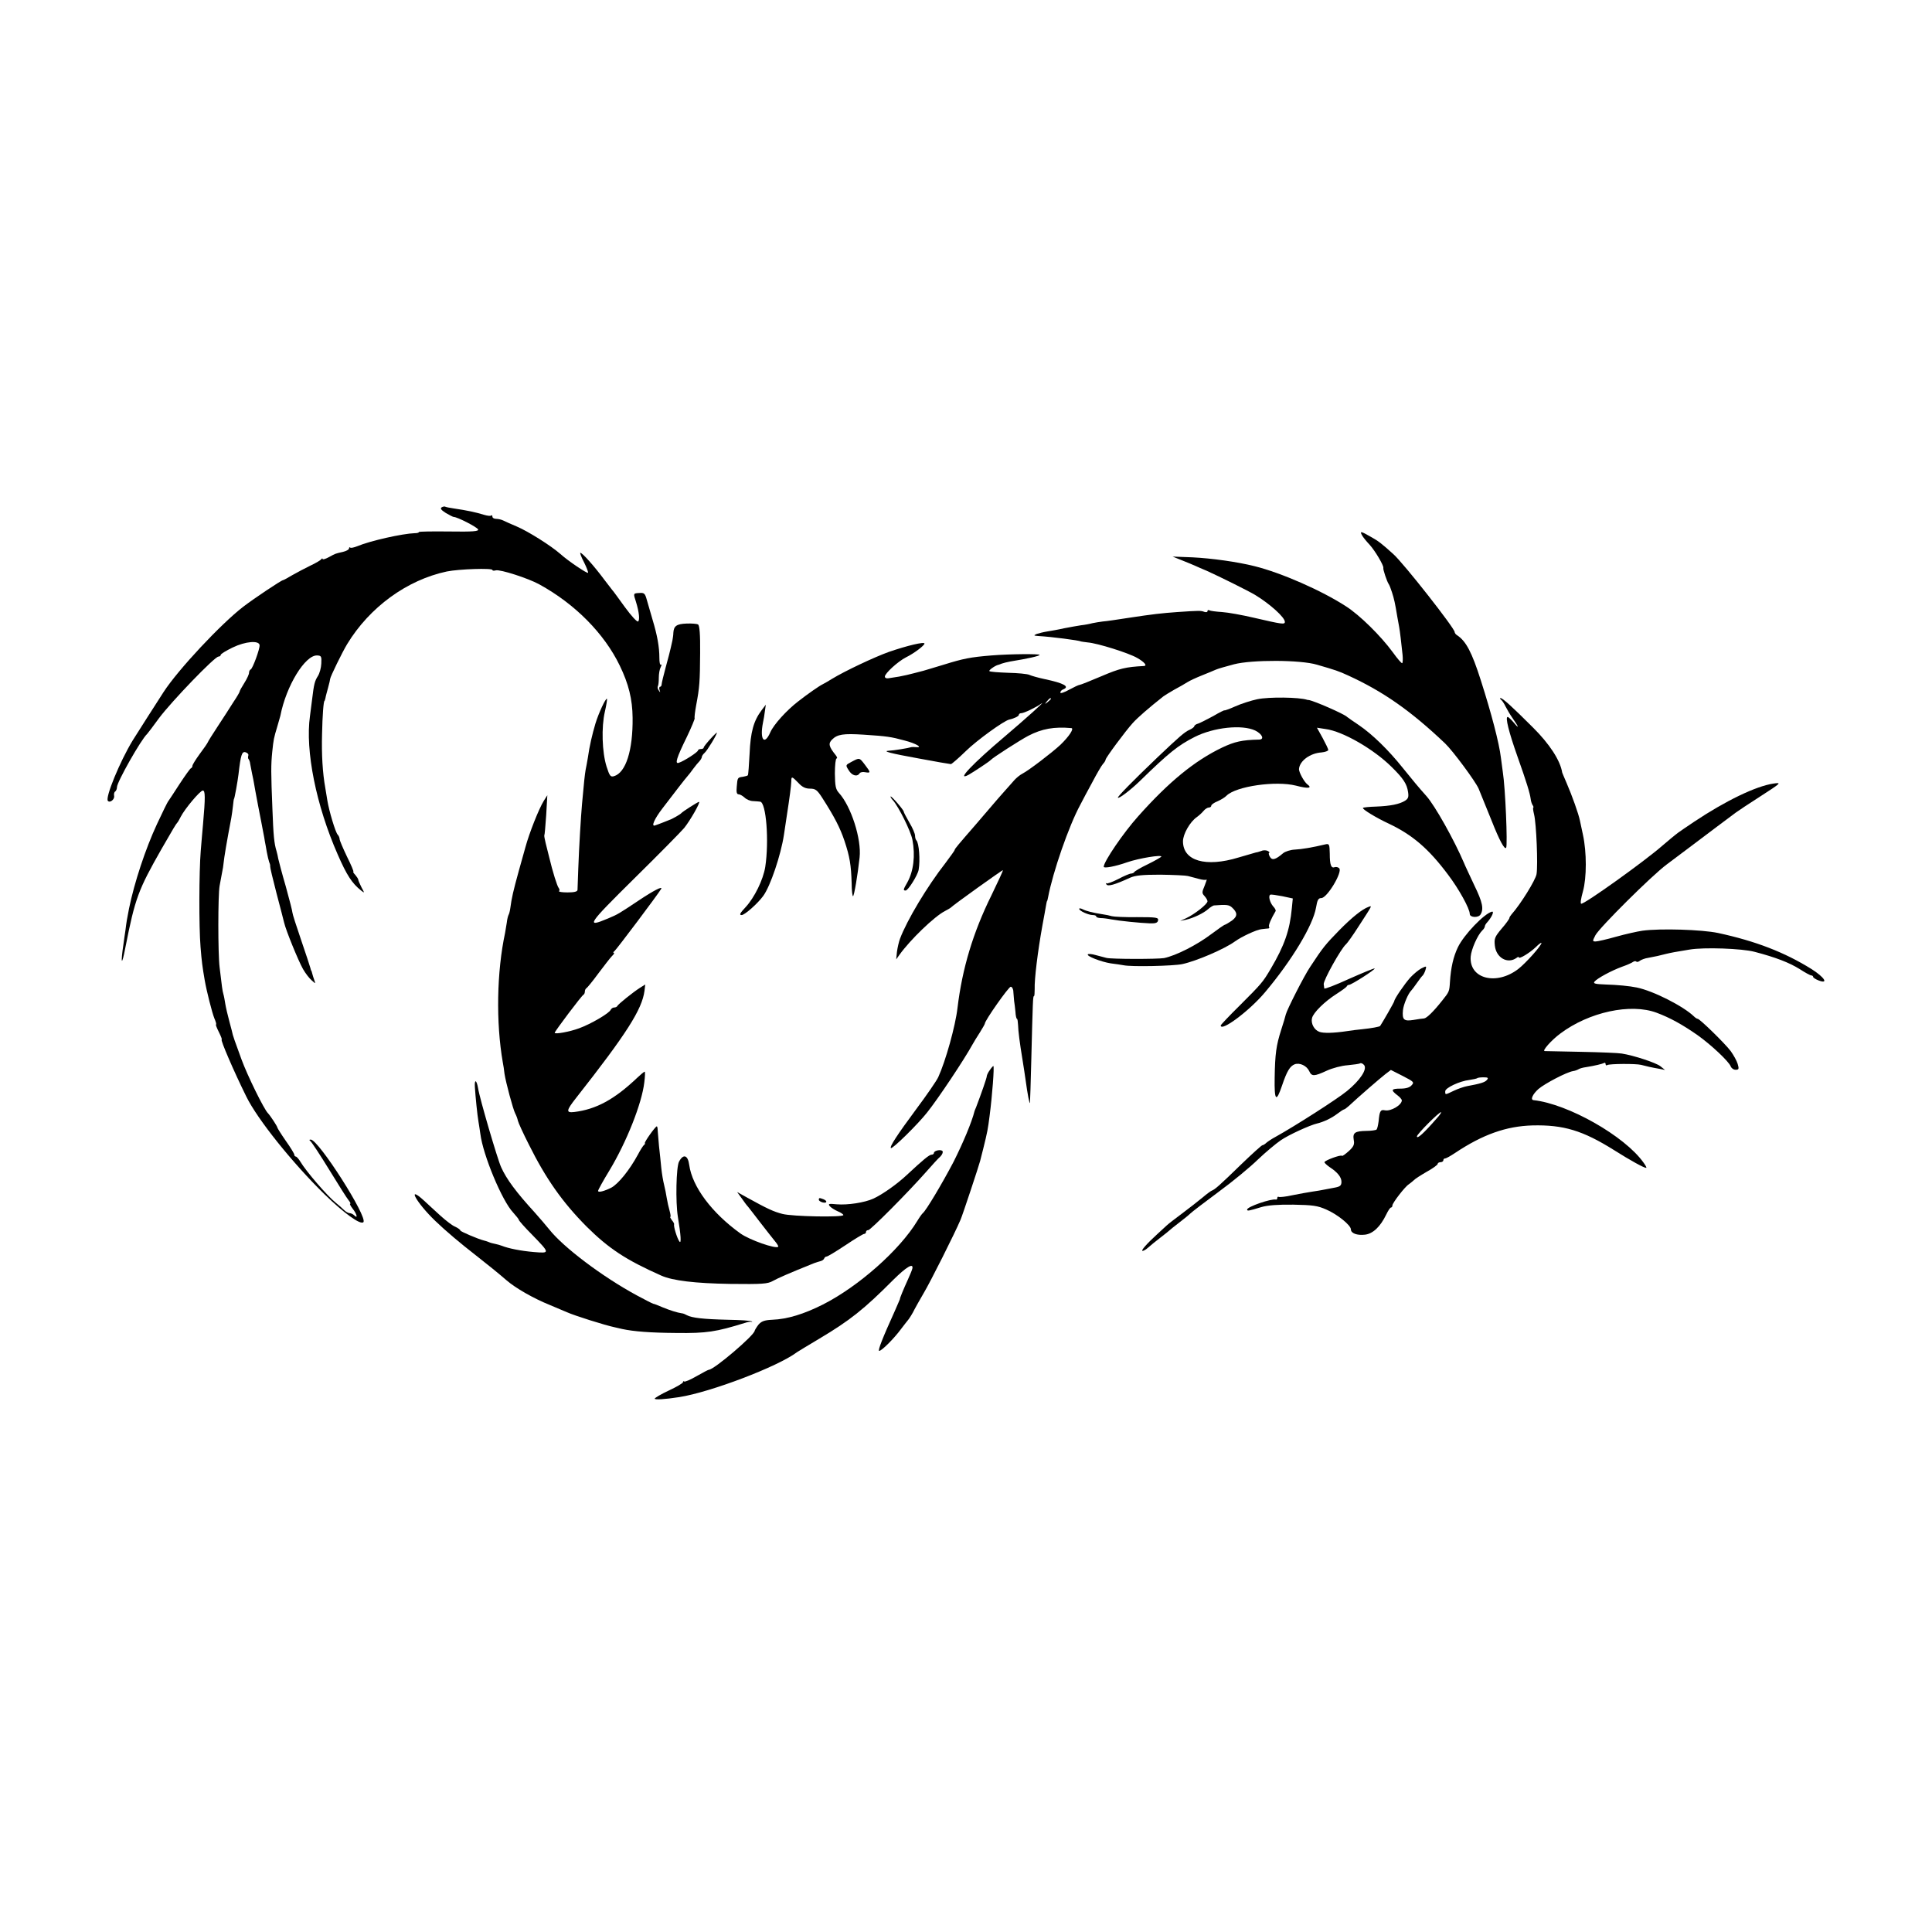 <?xml version="1.0" standalone="no"?>
<!DOCTYPE svg PUBLIC "-//W3C//DTD SVG 20010904//EN"
 "http://www.w3.org/TR/2001/REC-SVG-20010904/DTD/svg10.dtd">
<svg version="1.0" xmlns="http://www.w3.org/2000/svg"
 width="1024pt" height="1024pt" viewBox="0 0 1024 1024"
 preserveAspectRatio="xMidYMid meet">
<g transform="translate(0,1024) scale(0.1,-0.1)"
fill="#000000" stroke="none">
<path d="M2341 7551 c-9 -6 -3 -14 22 -30 19 -11 38 -21 42 -21 19 0 124 -54
129 -66 4 -10 -25 -13 -155 -11 -87 1 -159 0 -159 -3 0 -4 -10 -6 -22 -6 -64
-2 -235 -40 -304 -69 -18 -7 -35 -11 -38 -7 -3 3 -6 1 -6 -5 0 -6 -15 -14 -32
-18 -43 -10 -38 -8 -75 -28 -18 -10 -33 -14 -33 -10 0 5 -4 4 -8 -2 -4 -5 -29
-20 -57 -33 -27 -13 -70 -36 -95 -50 -25 -15 -47 -27 -50 -27 -10 -1 -155 -98
-211 -141 -118 -91 -344 -332 -422 -452 -41 -63 -137 -214 -164 -257 -67 -110
-147 -304 -131 -320 11 -12 36 8 33 26 -2 10 0 21 6 24 5 4 9 14 9 23 0 27
128 253 160 282 3 3 32 41 64 85 66 88 294 325 314 325 6 0 12 4 12 9 0 5 28
22 63 39 68 33 141 39 143 12 1 -21 -37 -124 -47 -128 -5 -2 -9 -10 -9 -18 0
-8 -11 -32 -25 -54 -14 -22 -25 -42 -25 -46 0 -3 -15 -29 -34 -57 -18 -29 -55
-86 -82 -127 -27 -41 -51 -79 -53 -85 -2 -5 -21 -33 -43 -62 -21 -29 -38 -56
-38 -62 0 -5 -3 -11 -8 -13 -4 -1 -31 -39 -60 -83 -28 -44 -55 -84 -59 -90 -5
-5 -32 -61 -61 -123 -61 -131 -120 -310 -148 -447 -11 -55 -14 -74 -19 -115
-4 -25 -8 -56 -10 -70 -17 -112 -10 -126 10 -20 51 259 68 304 191 520 62 108
77 133 84 140 3 3 11 17 18 31 22 43 103 139 117 139 13 0 14 -34 1 -180 -3
-30 -8 -93 -12 -140 -9 -110 -10 -401 -1 -510 6 -76 10 -105 22 -175 10 -58
39 -172 51 -202 8 -18 12 -33 9 -33 -3 0 4 -18 15 -40 11 -22 18 -40 15 -40
-8 0 65 -170 131 -303 59 -120 244 -351 415 -518 102 -99 189 -162 205 -147
25 26 -238 438 -279 438 -8 0 -9 -3 -2 -8 6 -4 51 -72 100 -152 49 -80 95
-153 103 -162 8 -10 12 -18 8 -18 -4 0 2 -12 13 -26 23 -29 29 -56 9 -36 -7 7
-18 12 -25 12 -7 0 -21 8 -31 18 -9 9 -28 26 -42 37 -46 37 -158 167 -188 218
-9 15 -20 27 -24 27 -4 0 -8 4 -8 10 0 5 -20 38 -45 73 -25 36 -45 68 -45 71
0 6 -38 64 -50 76 -21 21 -109 200 -140 285 -39 106 -42 117 -46 130 -1 6 -9
37 -18 70 -9 33 -19 76 -22 95 -3 19 -7 42 -10 51 -5 17 -8 39 -20 142 -9 71
-9 383 0 432 4 22 10 54 13 70 4 17 7 39 8 50 3 30 17 115 41 240 3 17 7 46 9
65 2 19 4 35 5 35 3 0 20 96 24 130 12 104 18 123 37 118 11 -3 18 -11 15 -18
-2 -7 -2 -16 2 -19 3 -4 7 -14 8 -24 2 -9 6 -33 10 -52 4 -19 9 -42 10 -50 1
-8 11 -62 22 -120 11 -58 24 -121 27 -140 4 -19 8 -42 9 -50 2 -8 6 -33 10
-55 4 -22 10 -47 13 -55 4 -8 6 -18 5 -22 -1 -4 14 -67 33 -140 19 -73 38
-144 41 -158 9 -40 75 -202 100 -246 13 -23 34 -50 46 -60 21 -19 21 -19 14 1
-4 11 -9 27 -11 35 -2 8 -4 15 -5 15 -1 0 -3 7 -5 15 -2 8 -24 75 -49 148 -25
73 -46 138 -46 145 0 7 -16 69 -35 138 -20 68 -37 134 -40 147 -2 12 -6 30 -9
40 -13 41 -17 86 -22 222 -8 196 -8 235 -1 305 7 67 8 72 27 135 7 25 14 50
16 56 31 160 132 323 195 320 22 -1 24 -5 22 -43 -1 -23 -9 -52 -18 -66 -17
-27 -21 -42 -31 -126 -4 -31 -9 -69 -11 -86 -26 -183 33 -475 147 -734 48
-110 76 -153 124 -191 19 -15 19 -14 2 17 -9 18 -17 36 -17 40 0 5 -8 16 -16
26 -9 9 -13 17 -10 17 3 0 -12 36 -34 80 -21 44 -39 86 -39 93 0 7 -5 18 -10
23 -12 12 -46 126 -55 182 -3 20 -8 51 -11 67 -14 78 -20 177 -17 283 2 101 8
177 13 177 1 0 3 7 5 15 1 8 8 33 14 55 6 22 11 43 11 47 1 12 64 141 90 184
119 196 317 340 528 385 64 13 242 19 242 8 0 -4 8 -5 18 -2 23 6 172 -42 230
-74 190 -104 345 -261 427 -431 47 -97 67 -178 68 -276 2 -173 -36 -292 -99
-310 -18 -5 -23 1 -39 51 -24 76 -28 209 -9 291 8 35 13 66 11 68 -6 6 -44
-75 -61 -131 -17 -57 -32 -121 -40 -180 -4 -23 -9 -52 -12 -65 -4 -23 -9 -66
-19 -180 -6 -67 -16 -232 -20 -345 -2 -55 -4 -106 -4 -112 -1 -9 -18 -13 -53
-13 -28 0 -48 3 -45 7 4 3 3 11 -2 17 -8 10 -31 82 -51 166 -5 19 -13 52 -18
72 -5 20 -8 38 -7 40 2 2 6 50 10 108 l6 105 -19 -30 c-26 -42 -77 -171 -97
-245 -2 -8 -18 -64 -35 -125 -30 -109 -38 -144 -45 -197 -2 -15 -6 -31 -9 -36
-3 -5 -8 -24 -10 -43 -3 -19 -7 -43 -9 -54 -44 -205 -49 -474 -12 -686 3 -14
7 -41 9 -60 7 -46 45 -188 57 -211 6 -11 12 -28 14 -38 2 -10 28 -67 58 -126
90 -181 178 -306 306 -435 118 -117 209 -177 396 -260 61 -27 180 -41 365 -44
172 -2 199 0 227 16 27 15 86 41 218 94 11 4 27 9 35 11 8 2 16 8 18 13 2 6 8
11 13 11 6 0 50 27 100 60 49 33 94 60 99 60 6 0 10 5 10 10 0 6 5 10 12 10
12 0 210 199 307 309 31 35 64 72 75 81 10 10 15 23 12 28 -7 12 -46 4 -46 -9
0 -5 -6 -9 -12 -9 -13 0 -45 -27 -131 -107 -52 -49 -130 -104 -178 -126 -46
-21 -136 -35 -195 -30 -41 4 -46 3 -36 -10 7 -8 26 -20 42 -27 17 -7 30 -16
30 -20 0 -13 -270 -8 -323 6 -47 12 -81 28 -186 86 l-54 30 24 -33 c13 -19 28
-39 34 -45 5 -7 35 -44 65 -84 30 -39 65 -83 77 -98 12 -14 20 -28 18 -30 -13
-13 -152 36 -200 70 -152 109 -256 248 -272 364 -7 52 -31 60 -54 17 -15 -29
-19 -213 -6 -293 16 -96 19 -146 8 -130 -12 16 -32 81 -28 91 1 3 -4 13 -12
22 -7 10 -11 17 -8 17 3 0 1 15 -4 33 -5 17 -12 48 -15 67 -3 19 -9 51 -14 70
-5 19 -12 60 -15 90 -3 30 -8 82 -12 115 -3 33 -6 70 -7 83 0 12 -2 22 -5 22
-8 -1 -67 -84 -63 -89 2 -2 0 -7 -5 -10 -4 -3 -19 -26 -32 -51 -45 -83 -104
-155 -141 -175 -38 -19 -70 -27 -70 -17 0 5 27 54 60 108 91 151 172 355 185
467 4 31 5 57 2 57 -3 0 -21 -15 -39 -32 -122 -116 -219 -168 -335 -182 -44
-5 -42 8 10 74 269 342 350 470 363 568 l4 34 -27 -17 c-38 -24 -117 -88 -121
-97 -2 -5 -10 -8 -17 -8 -7 0 -15 -6 -18 -12 -7 -18 -104 -75 -167 -98 -51
-19 -130 -33 -130 -24 0 7 144 199 153 202 4 2 7 10 7 17 0 7 4 15 8 17 4 2
33 37 63 78 31 41 63 83 73 93 10 9 14 17 9 17 -4 0 -3 4 3 8 10 7 231 301
248 330 11 18 -40 -8 -119 -61 -104 -69 -109 -73 -162 -95 -121 -51 -109 -33
138 211 129 127 248 248 265 268 31 38 89 139 79 139 -6 0 -88 -52 -95 -61 -5
-6 -51 -32 -60 -34 -3 -1 -18 -7 -35 -14 -16 -6 -36 -14 -43 -16 -22 -8 -4 34
39 90 64 84 122 159 133 171 6 7 20 24 31 40 11 15 26 33 33 40 6 7 12 17 12
22 0 5 7 15 15 22 13 11 65 96 65 107 0 2 -16 -13 -35 -34 -19 -21 -35 -41
-35 -45 0 -5 -7 -8 -15 -8 -8 0 -15 -3 -15 -7 0 -9 -74 -57 -102 -66 -22 -8
-13 24 43 138 24 50 42 94 41 98 -2 5 2 36 8 69 18 95 20 124 21 277 1 99 -3
146 -11 151 -6 4 -34 6 -61 5 -53 -2 -68 -13 -70 -50 0 -11 -3 -29 -5 -40 -3
-11 -6 -29 -9 -40 -2 -11 -14 -56 -26 -100 -12 -44 -22 -86 -22 -92 0 -7 -4
-13 -8 -13 -5 0 -6 -8 -3 -17 5 -15 4 -15 -4 -3 -6 8 -8 18 -5 23 3 4 5 25 5
45 0 20 4 45 10 56 5 10 6 16 1 13 -5 -3 -8 13 -8 36 0 58 -11 119 -36 202
-11 39 -25 87 -31 107 -9 33 -14 37 -39 35 -33 -2 -33 -1 -18 -47 17 -55 21
-97 11 -104 -6 -3 -36 30 -69 75 -32 44 -62 86 -68 92 -5 7 -23 30 -40 52 -55
74 -118 145 -129 145 -3 0 5 -23 20 -51 14 -28 23 -53 21 -55 -5 -5 -106 63
-147 100 -50 44 -171 120 -230 145 -30 13 -63 27 -72 32 -10 5 -27 9 -38 9
-11 0 -20 5 -20 12 0 6 -3 9 -6 6 -3 -4 -20 -2 -37 3 -45 14 -93 24 -161 34
-21 3 -41 7 -45 9 -4 3 -13 1 -20 -3z"/>
<path d="M7219 7403 c5 -10 24 -33 41 -51 28 -31 75 -110 72 -122 -3 -7 20
-74 28 -85 4 -5 12 -26 18 -45 11 -34 16 -56 28 -129 3 -18 8 -43 10 -55 4
-21 11 -82 18 -148 2 -21 1 -40 -2 -43 -3 -2 -25 23 -50 58 -63 86 -175 197
-249 244 -128 83 -342 177 -483 212 -91 23 -228 42 -330 47 l-105 4 50 -20
c28 -11 59 -24 70 -29 11 -5 38 -17 60 -26 69 -31 218 -105 257 -128 79 -48
158 -119 158 -143 0 -15 -14 -13 -165 22 -60 14 -136 28 -168 30 -32 2 -62 6
-67 9 -6 3 -10 2 -10 -4 0 -6 -8 -7 -17 -4 -18 7 -25 7 -143 -1 -83 -6 -129
-11 -260 -31 -58 -9 -118 -18 -135 -19 -16 -2 -41 -6 -55 -9 -14 -4 -41 -9
-60 -11 -19 -3 -60 -10 -90 -16 -30 -7 -71 -14 -90 -17 -19 -3 -43 -9 -55 -13
-18 -8 -17 -9 8 -11 70 -4 217 -23 227 -29 3 -1 19 -3 35 -5 52 -4 217 -56
262 -82 39 -22 55 -42 36 -43 -97 -5 -129 -13 -225 -54 -59 -25 -111 -46 -116
-46 -5 0 -30 -12 -56 -26 -25 -14 -46 -21 -46 -15 0 7 7 14 15 17 37 15 4 33
-100 55 -33 7 -68 17 -79 22 -10 5 -61 10 -112 11 -52 2 -97 5 -100 9 -5 4 28
28 46 33 3 0 12 4 20 7 8 3 29 8 45 11 92 15 155 29 155 35 0 6 -157 5 -255
-3 -112 -9 -150 -17 -250 -48 -55 -17 -104 -31 -110 -33 -5 -1 -28 -7 -50 -13
-22 -6 -57 -14 -79 -18 -21 -3 -47 -7 -57 -9 -11 -2 -19 2 -19 9 0 17 69 80
112 102 43 21 98 63 98 73 0 11 -92 -11 -188 -44 -76 -27 -235 -102 -302 -143
-19 -12 -42 -25 -50 -29 -17 -8 -79 -51 -130 -91 -61 -47 -129 -122 -147 -163
-32 -73 -57 -39 -39 51 3 14 8 41 10 60 l5 35 -22 -29 c-43 -57 -59 -116 -64
-231 -3 -60 -7 -112 -9 -114 -3 -3 -14 -6 -26 -8 -29 -4 -29 -4 -33 -52 -3
-30 0 -41 10 -41 7 0 21 -8 31 -17 10 -10 30 -19 46 -19 15 -1 32 -2 37 -3 32
-4 48 -209 27 -346 -11 -68 -57 -162 -104 -213 -31 -33 -35 -42 -21 -42 16 0
85 61 114 101 38 51 94 218 110 324 3 22 10 67 15 100 16 103 23 159 24 183 0
29 3 28 38 -8 20 -22 38 -30 61 -30 29 0 38 -7 64 -47 66 -103 95 -159 119
-230 28 -84 35 -128 38 -225 0 -38 4 -68 7 -68 6 0 25 112 35 205 11 97 -45
272 -110 343 -17 19 -20 36 -21 102 0 44 4 80 9 80 5 0 3 8 -5 18 -36 45 -40
61 -19 82 28 28 59 33 168 26 122 -8 144 -11 217 -31 59 -15 100 -39 60 -35
-11 1 -22 1 -25 0 -14 -5 -93 -18 -119 -19 -37 -2 9 -14 158 -41 90 -17 167
-30 171 -30 4 0 40 31 79 69 58 57 202 161 230 167 27 6 51 18 51 25 0 5 6 9
13 9 14 0 77 30 105 50 35 25 -87 -84 -193 -174 -167 -141 -261 -239 -192
-203 28 16 110 70 117 78 11 13 158 107 200 129 73 38 138 49 228 41 17 -1
-12 -45 -58 -89 -44 -41 -167 -135 -200 -152 -14 -7 -33 -23 -43 -34 -10 -12
-35 -39 -55 -62 -20 -23 -48 -54 -61 -70 -14 -16 -54 -63 -90 -105 -93 -107
-111 -128 -111 -134 0 -3 -22 -33 -48 -68 -97 -124 -205 -304 -242 -403 -6
-16 -13 -47 -16 -69 l-4 -40 17 24 c58 81 186 204 241 232 15 8 29 16 32 19
12 13 273 200 276 198 1 -2 -26 -61 -61 -133 -98 -198 -155 -389 -180 -597
-11 -96 -63 -282 -102 -367 -8 -18 -61 -95 -117 -170 -100 -135 -142 -199
-134 -206 7 -7 143 126 193 190 56 70 195 278 240 360 6 11 23 39 38 62 15 24
27 45 27 48 0 16 126 195 137 195 7 0 14 -12 14 -27 1 -16 3 -37 4 -48 2 -11
5 -37 7 -57 1 -21 5 -38 8 -38 3 0 5 -15 6 -33 1 -33 8 -90 24 -187 5 -30 12
-77 16 -105 10 -74 21 -131 23 -120 1 6 4 107 7 225 8 320 9 340 14 340 3 0 4
17 4 37 -2 52 16 199 41 338 8 44 17 91 19 105 2 14 5 25 6 25 1 0 3 9 5 19
25 133 110 379 171 491 11 22 40 76 64 120 23 44 48 87 56 96 8 8 14 19 14 23
0 9 104 150 144 194 25 28 86 81 162 141 5 4 31 20 57 35 26 14 58 32 70 40
12 8 47 24 77 36 30 12 64 26 75 31 11 5 54 17 95 28 96 25 353 24 440 -2 100
-29 115 -34 165 -57 186 -85 333 -188 514 -360 41 -39 161 -201 178 -240 14
-34 24 -59 69 -170 41 -104 69 -156 77 -143 8 15 -4 315 -18 403 -2 14 -6 48
-10 75 -9 76 -50 233 -106 408 -48 151 -79 209 -126 240 -7 4 -13 12 -13 17 0
20 -270 364 -325 413 -63 57 -80 70 -120 92 -52 30 -59 31 -46 8z m-1649 -867
c0 -2 -8 -10 -17 -17 -16 -13 -17 -12 -4 4 13 16 21 21 21 13z"/>
<path d="M6664 6534 c-33 -7 -86 -24 -117 -38 -31 -14 -57 -23 -57 -21 0 2
-27 -11 -59 -30 -33 -18 -69 -36 -80 -40 -12 -3 -21 -10 -21 -14 0 -4 -11 -13
-25 -19 -27 -12 -55 -37 -169 -145 -135 -129 -215 -211 -211 -215 6 -6 65 39
114 86 159 155 205 191 293 236 101 51 251 67 321 34 38 -19 50 -48 20 -48
-91 -2 -129 -11 -195 -42 -146 -70 -282 -181 -445 -364 -79 -88 -183 -241
-183 -268 0 -10 63 2 125 24 61 21 187 42 180 29 -3 -3 -35 -22 -72 -40 -38
-18 -69 -37 -71 -41 -2 -4 -10 -8 -17 -8 -7 0 -38 -13 -68 -29 -31 -16 -59
-26 -63 -23 -4 4 -4 1 0 -5 7 -13 43 -3 126 35 27 12 65 16 160 16 69 -1 135
-4 146 -7 12 -3 38 -10 57 -15 20 -6 38 -7 42 -4 3 3 -2 -11 -10 -32 -15 -35
-15 -40 -1 -55 9 -10 16 -22 16 -28 0 -15 -69 -69 -112 -89 l-33 -15 30 6 c40
9 95 35 119 57 11 10 25 18 30 19 65 5 79 4 95 -10 31 -28 31 -47 1 -70 -16
-11 -33 -21 -37 -22 -4 0 -37 -23 -73 -50 -78 -59 -188 -114 -250 -127 -35 -6
-280 -6 -306 1 -12 3 -38 10 -57 15 -20 6 -38 7 -41 4 -10 -9 70 -40 121 -48
26 -3 57 -8 68 -10 43 -9 264 -4 311 6 75 16 224 80 279 120 36 26 114 62 140
65 16 2 34 4 38 4 5 1 6 5 3 9 -4 7 10 41 35 83 2 4 -3 15 -13 25 -18 21 -27
57 -15 62 4 2 32 -2 63 -8 l56 -12 -5 -51 c-11 -118 -39 -198 -112 -322 -42
-71 -48 -78 -162 -192 -57 -56 -103 -105 -103 -108 0 -36 152 77 235 176 143
170 254 355 270 448 7 41 12 51 28 51 31 0 114 139 95 158 -6 6 -16 8 -23 6
-20 -8 -27 12 -27 71 -1 50 -3 54 -22 50 -71 -17 -126 -26 -163 -28 -23 -1
-51 -10 -62 -19 -41 -35 -59 -40 -71 -18 -6 11 -7 20 -3 20 4 0 2 4 -6 9 -8 5
-24 6 -35 1 -12 -4 -24 -8 -29 -8 -4 -1 -46 -13 -93 -27 -174 -53 -294 -18
-294 86 0 38 37 103 73 128 11 8 27 22 36 33 8 10 21 18 28 18 7 0 13 4 13 10
0 5 15 16 33 23 18 8 40 21 48 30 51 50 261 80 368 53 64 -17 89 -14 60 7 -17
13 -46 66 -44 82 4 43 59 83 119 87 20 2 36 8 36 13 0 6 -14 34 -30 64 l-30
54 46 -7 c91 -12 254 -106 350 -201 62 -61 81 -90 87 -133 4 -26 1 -35 -16
-46 -29 -18 -76 -28 -154 -31 -35 -1 -66 -4 -69 -7 -6 -6 69 -52 138 -84 124
-59 210 -132 313 -270 57 -75 115 -180 115 -208 0 -19 45 -22 57 -3 18 29 11
65 -33 155 -25 54 -50 106 -54 117 -52 122 -155 306 -200 356 -42 47 -71 82
-125 149 -76 95 -161 178 -233 227 -31 21 -59 40 -62 43 -13 15 -181 88 -205
90 -3 0 -6 0 -7 1 -42 14 -203 16 -264 3z"/>
<path d="M7955 6532 c6 -4 17 -20 25 -37 8 -16 24 -43 36 -60 33 -47 39 -63 9
-27 -14 17 -30 32 -34 32 -14 0 6 -80 52 -210 48 -135 66 -194 70 -225 1 -11
6 -26 10 -32 5 -7 6 -13 4 -13 -3 0 -1 -17 4 -37 12 -49 21 -267 13 -316 -5
-31 -84 -159 -133 -214 -6 -7 -11 -15 -11 -19 0 -4 -18 -30 -41 -56 -37 -44
-40 -53 -36 -90 7 -65 68 -99 115 -65 6 5 12 7 12 3 0 -12 59 24 90 54 16 16
30 26 30 22 0 -14 -82 -106 -123 -138 -116 -89 -261 -52 -252 66 3 38 36 113
61 138 8 7 14 17 14 22 0 5 6 15 13 22 23 26 38 58 25 56 -40 -9 -149 -122
-181 -189 -24 -50 -37 -107 -42 -184 -3 -50 -4 -52 -40 -97 -49 -62 -83 -94
-97 -96 -7 0 -33 -4 -57 -8 -50 -8 -60 1 -55 52 3 30 28 89 44 104 3 3 17 21
30 40 13 19 27 37 31 40 3 3 10 15 14 28 7 23 6 23 -22 9 -15 -8 -41 -30 -58
-48 -32 -36 -85 -114 -85 -125 0 -5 -61 -111 -75 -132 -3 -4 -45 -12 -94 -17
-24 -2 -60 -7 -80 -10 -73 -11 -127 -12 -148 -4 -28 10 -46 45 -39 73 7 29 67
88 130 128 28 18 53 36 54 40 2 5 8 8 12 8 13 0 141 82 136 87 -2 2 -63 -23
-135 -55 -72 -33 -132 -56 -132 -51 -1 5 -2 15 -3 22 -3 20 92 190 118 212 7
6 37 48 67 95 75 116 73 111 52 103 -32 -11 -87 -55 -153 -122 -76 -78 -87
-91 -156 -196 -33 -49 -123 -227 -129 -252 -2 -10 -13 -46 -24 -80 -27 -84
-33 -129 -35 -256 -2 -122 8 -133 39 -41 26 77 42 103 67 113 27 10 64 -8 77
-36 13 -29 26 -29 93 2 30 14 80 27 111 29 31 3 61 7 66 10 5 3 14 -1 21 -9
18 -22 -21 -81 -91 -138 -51 -42 -276 -186 -379 -243 -19 -10 -41 -25 -48 -31
-7 -7 -17 -13 -21 -13 -4 0 -55 -46 -113 -102 -113 -110 -139 -133 -156 -139
-5 -2 -27 -18 -48 -36 -22 -18 -70 -56 -109 -85 -38 -28 -75 -57 -81 -63 -6
-5 -28 -26 -50 -46 -57 -52 -89 -89 -78 -89 6 0 19 8 30 18 10 9 39 33 64 52
25 19 47 37 50 40 3 3 25 21 50 40 25 19 52 41 60 49 8 8 75 59 149 114 74 54
167 131 208 171 41 39 96 85 121 102 42 29 154 80 192 89 34 8 77 28 107 51
17 13 34 24 37 24 3 0 14 8 25 18 50 47 168 149 194 169 l29 22 63 -32 c58
-30 62 -33 47 -49 -10 -12 -30 -18 -59 -18 -49 0 -53 -7 -18 -34 14 -10 25
-23 25 -28 0 -25 -58 -59 -89 -53 -24 5 -29 -3 -34 -58 -3 -21 -7 -40 -11 -44
-3 -3 -27 -7 -53 -7 -62 -1 -74 -10 -68 -47 5 -25 0 -36 -26 -60 -18 -16 -34
-28 -36 -25 -7 7 -93 -25 -93 -34 0 -4 12 -15 26 -25 43 -28 64 -54 64 -79 0
-19 -7 -25 -32 -30 -18 -3 -44 -8 -58 -11 -14 -3 -43 -8 -65 -11 -22 -3 -69
-12 -105 -19 -35 -8 -68 -11 -72 -9 -4 3 -8 0 -8 -5 0 -6 -3 -10 -7 -9 -25 6
-153 -38 -153 -53 0 -9 9 -7 75 13 34 10 88 14 170 13 102 -2 128 -5 175 -26
58 -25 130 -83 130 -105 0 -21 33 -33 75 -28 42 5 81 42 112 106 10 21 21 38
26 38 4 0 7 5 7 11 0 13 67 100 87 112 6 4 18 14 26 21 7 8 39 28 70 46 31 17
57 36 57 41 0 5 7 9 15 9 8 0 15 5 15 10 0 6 4 10 9 10 6 0 29 13 53 29 147
98 271 142 410 146 165 4 267 -27 433 -131 87 -55 158 -94 170 -94 4 0 -3 13
-14 28 -100 141 -400 311 -583 331 -18 2 -5 31 26 59 34 29 150 90 184 95 9 1
22 6 29 10 6 4 24 9 40 11 44 7 86 17 95 22 4 3 8 0 8 -6 0 -6 4 -9 9 -5 13 7
150 8 179 1 26 -7 56 -14 97 -21 l30 -6 -25 20 c-23 18 -140 57 -205 67 -16 3
-113 7 -215 9 -102 2 -189 4 -193 4 -15 1 37 59 83 93 152 114 373 162 511
110 70 -26 137 -63 217 -119 73 -52 166 -140 175 -165 4 -10 15 -18 26 -18 17
0 19 4 11 31 -5 17 -22 47 -37 68 -30 40 -164 171 -175 171 -4 0 -13 6 -20 13
-56 54 -215 135 -303 153 -39 8 -101 14 -167 16 -53 2 -65 5 -57 15 15 18 89
58 146 79 26 9 53 21 59 26 6 4 14 5 17 1 4 -3 12 -1 19 5 7 5 27 13 43 15 17
3 39 8 50 10 11 3 31 8 45 11 25 6 50 11 125 23 76 13 277 6 345 -12 111 -29
183 -57 238 -91 29 -19 57 -34 62 -34 6 0 10 -4 10 -8 0 -4 14 -13 30 -19 54
-20 29 18 -39 61 -143 89 -296 148 -495 191 -87 18 -305 25 -401 12 -27 -4
-90 -18 -140 -32 -49 -14 -98 -25 -108 -25 -17 0 -17 2 -1 33 21 40 299 317
379 376 33 25 87 65 120 90 88 67 217 163 245 184 14 10 69 47 124 82 119 77
120 78 76 72 -94 -14 -253 -91 -420 -202 -41 -28 -79 -53 -85 -58 -18 -13 -59
-48 -85 -70 -95 -83 -408 -307 -429 -307 -6 0 -2 27 9 66 20 72 20 207 0 299
-6 28 -13 61 -16 75 -7 36 -43 136 -70 198 -13 29 -23 55 -24 57 -10 64 -67
152 -156 240 -111 111 -160 155 -171 155 -4 0 -3 -4 2 -8z m-74 -2016 c-11
-13 -36 -20 -106 -33 -16 -3 -48 -14 -69 -24 -48 -23 -46 -23 -46 -3 0 18 76
54 128 60 20 3 38 7 41 9 2 3 18 5 34 5 24 0 27 -3 18 -14z m-268 -206 c-68
-78 -103 -109 -103 -93 0 12 122 134 128 128 2 -2 -9 -18 -25 -35z"/>
<path d="M4513 6202 c-32 -17 -32 -17 -15 -44 17 -29 45 -37 58 -17 3 6 17 9
30 6 30 -5 30 -2 -2 40 -29 38 -28 38 -71 15z"/>
<path d="M4720 6018 c0 -4 6 -13 13 -20 30 -34 94 -162 103 -209 16 -83 6
-167 -27 -226 -22 -38 -23 -43 -9 -43 13 0 64 81 69 110 9 52 2 142 -12 156
-4 4 -7 15 -7 25 0 10 -13 41 -30 69 -16 28 -30 54 -30 58 0 9 -69 89 -70 80z"/>
<path d="M5720 5423 c0 -11 49 -33 72 -33 10 0 18 -3 18 -7 0 -5 10 -8 23 -9
12 0 38 -3 57 -7 43 -8 152 -19 205 -21 30 -1 41 3 43 16 3 15 -9 17 -111 17
-64 -1 -124 2 -134 5 -10 3 -32 8 -48 10 -52 8 -88 17 -107 27 -10 5 -18 6
-18 2z"/>
<path d="M5246 4568 c-9 -12 -16 -27 -16 -33 0 -8 -28 -89 -57 -165 -4 -8 -7
-17 -8 -20 -14 -57 -62 -171 -111 -268 -58 -111 -146 -259 -163 -272 -4 -3
-17 -21 -29 -41 -94 -155 -311 -347 -500 -443 -101 -51 -189 -78 -269 -81 -42
-2 -57 -8 -73 -26 -10 -13 -19 -28 -20 -32 -1 -24 -216 -207 -243 -207 -3 0
-32 -15 -65 -34 -33 -19 -63 -32 -66 -28 -3 3 -6 1 -6 -4 0 -5 -34 -25 -75
-44 -41 -19 -74 -39 -75 -43 0 -7 53 -4 130 8 166 26 524 162 624 238 6 4 60
37 119 72 161 96 236 155 393 313 68 67 105 89 100 60 -1 -7 -12 -34 -24 -60
-21 -46 -45 -103 -42 -103 0 0 -12 -29 -28 -65 -64 -141 -91 -210 -82 -210 13
0 79 66 115 115 17 22 32 42 35 45 7 7 29 42 37 60 4 8 26 47 48 85 35 58 166
319 196 390 11 25 98 288 104 312 3 10 9 38 16 63 23 93 25 105 34 175 14 106
26 265 20 265 -2 0 -11 -10 -19 -22z"/>
<path d="M2517 4478 c3 -50 13 -149 19 -183 3 -16 7 -46 10 -65 14 -112 115
-355 174 -417 16 -18 30 -35 30 -39 0 -3 30 -38 68 -76 99 -102 98 -101 11
-94 -69 6 -134 19 -169 33 -8 3 -24 8 -35 10 -11 2 -27 6 -35 10 -8 3 -19 7
-25 8 -32 8 -125 48 -125 53 0 4 -12 13 -27 20 -16 6 -50 33 -78 58 -27 25
-67 61 -87 80 -96 88 -41 -11 59 -107 55 -53 132 -118 217 -184 60 -47 117
-93 161 -131 47 -41 143 -96 230 -131 33 -14 74 -31 90 -38 37 -17 201 -69
254 -80 12 -3 29 -7 39 -9 61 -13 147 -20 287 -21 161 -2 210 6 362 53 17 6
34 8 37 6 3 -2 4 -1 1 2 -2 4 -59 8 -127 9 -130 3 -190 10 -217 24 -9 5 -20
10 -26 10 -27 4 -64 16 -103 32 -23 10 -46 19 -50 19 -4 1 -44 21 -88 45 -181
98 -388 254 -463 349 -17 21 -52 62 -78 91 -97 106 -149 176 -177 239 -19 41
-115 369 -122 418 -8 46 -20 50 -17 6z"/>
<path d="M4340 3881 c0 -5 9 -11 20 -14 24 -6 27 8 4 17 -21 8 -24 8 -24 -3z"/>
</g>
</svg>
